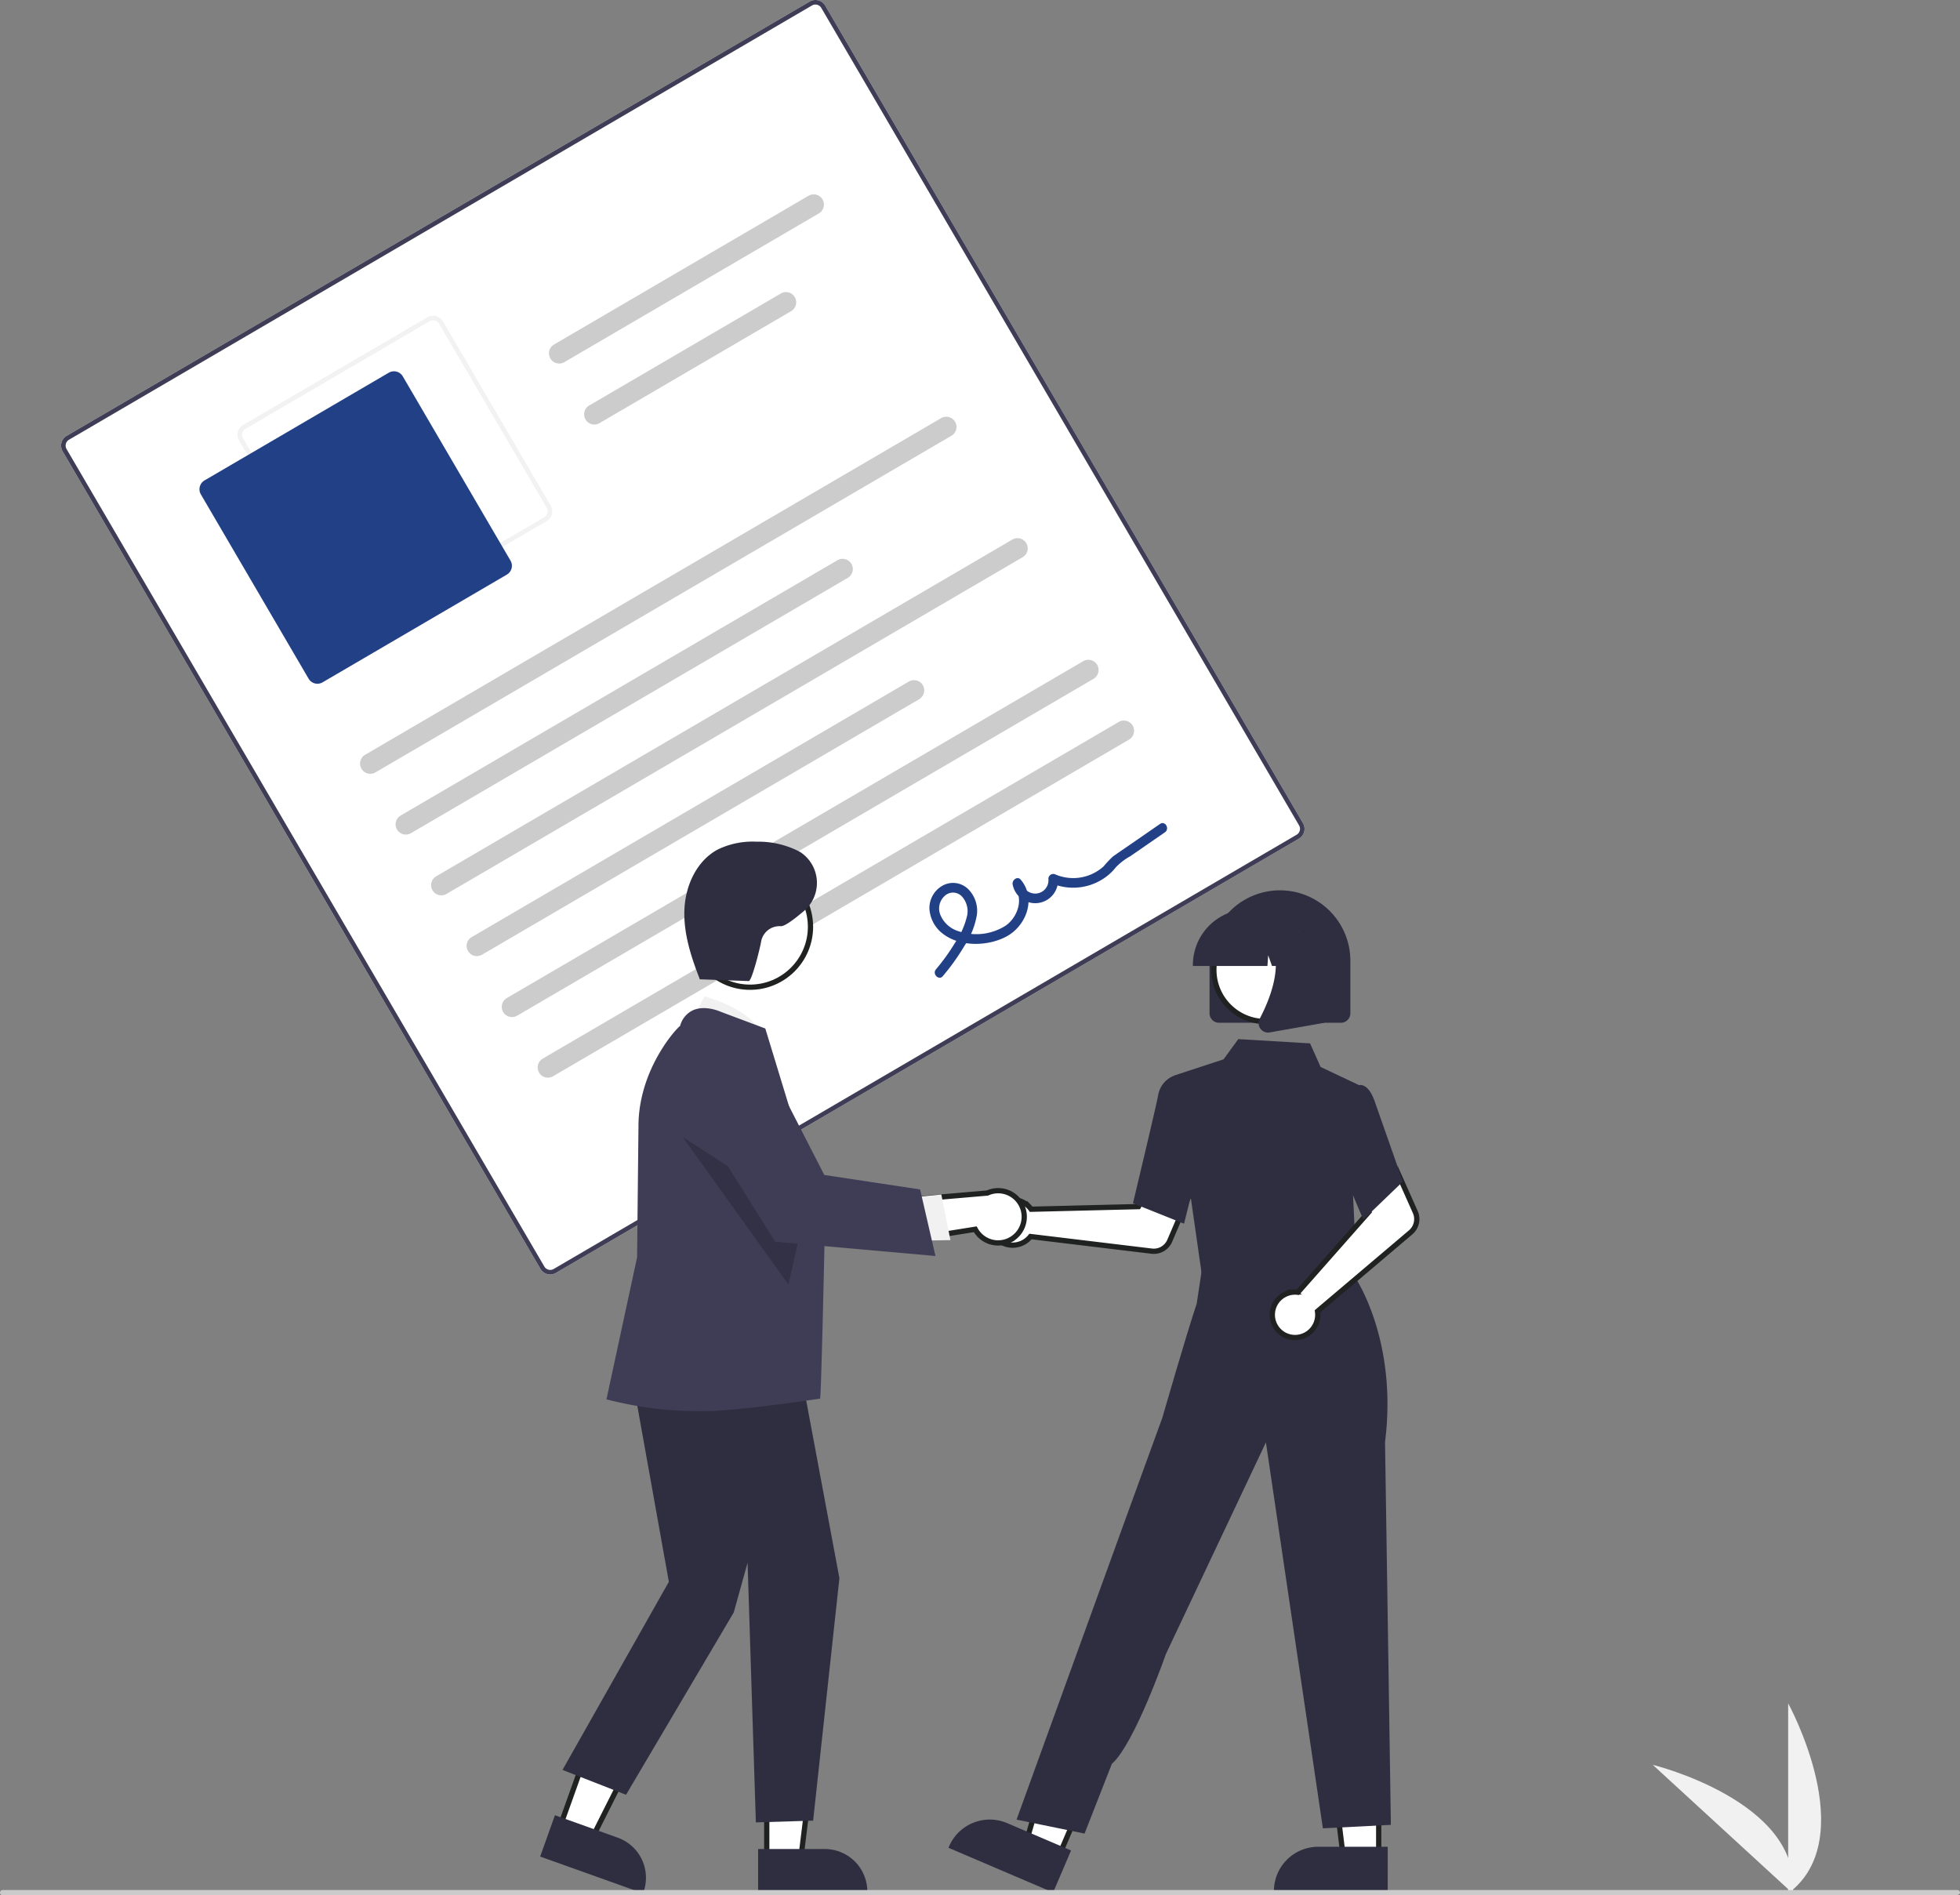 <svg xmlns="http://www.w3.org/2000/svg" id="undraw_agreement_re_d4dv" width="373" height="360.672" viewBox="0 0 373 360.672"><rect x="0" y="0" width="373" height="360.672" fill="#808080" stroke="none"/><path id="Path_1053" data-name="Path 1053" d="M907.6,773.782v-36.17S921.7,763.255,907.6,773.782Z" transform="translate(-567.301 -413.47)" fill="#f1f1f1"></path><path id="Path_1054" data-name="Path 1054" d="M882.7,785.478l-26.645-24.461S884.477,767.975,882.7,785.478Z" transform="translate(-541.527 -425.173)" fill="#f1f1f1"></path><path id="Path_1055" data-name="Path 1055" d="M485.82,248.923,344.427,331.562a2.163,2.163,0,0,1-2.956-.775L250.547,175.218a2.163,2.163,0,0,1,.775-2.956L392.715,89.623a2.163,2.163,0,0,1,2.956.775l90.924,155.569a2.163,2.163,0,0,1-.775,2.956Z" transform="translate(-238.626 -89.328)" fill="#fff"></path><path id="Path_1056" data-name="Path 1056" d="M485.82,248.923,344.427,331.562a2.163,2.163,0,0,1-2.956-.775L250.547,175.218a2.163,2.163,0,0,1,.775-2.956L392.715,89.623a2.163,2.163,0,0,1,2.956.775l90.924,155.569a2.163,2.163,0,0,1-.775,2.956ZM251.758,173.008a1.3,1.3,0,0,0-.465,1.773l90.925,155.569a1.3,1.3,0,0,0,1.773.465l141.393-82.639a1.3,1.3,0,0,0,.465-1.773L394.924,90.835a1.3,1.3,0,0,0-1.773-.465Z" transform="translate(-238.626 -89.328)" fill="#3f3d56"></path><path id="Path_1057" data-name="Path 1057" d="M376.225,248.579l-35.068,20.5a2.163,2.163,0,0,1-2.956-.775l-20.5-35.068a2.163,2.163,0,0,1,.775-2.956l35.068-20.5a2.163,2.163,0,0,1,2.956.775L377,245.624a2.163,2.163,0,0,1-.775,2.955Zm-57.309-17.557a1.3,1.3,0,0,0-.465,1.773l20.5,35.068a1.3,1.3,0,0,0,1.773.465l35.068-20.5a1.3,1.3,0,0,0,.465-1.773l-20.5-35.068a1.3,1.3,0,0,0-1.773-.465Z" transform="translate(-272.205 -149.407)" fill="#f2f2f2"></path><path id="Path_1058" data-name="Path 1058" d="M361.419,269.337l-35.068,20.5a1.947,1.947,0,0,1-2.66-.7l-20.5-35.068a1.947,1.947,0,0,1,.7-2.66l35.068-20.5a1.947,1.947,0,0,1,2.66.7l20.5,35.068A1.947,1.947,0,0,1,361.419,269.337Z" transform="translate(-264.965 -159.987)" fill="#224086"></path><path id="Path_1059" data-name="Path 1059" d="M476.588,251.509,366.907,315.614a1.945,1.945,0,0,1-1.962-3.358l109.682-64.1a1.945,1.945,0,0,1,1.962,3.358Z" transform="translate(-295.49 -168.607)" fill="#ccc"></path><path id="Path_1060" data-name="Path 1060" d="M463.62,305.6l-83.194,48.624a1.945,1.945,0,0,1-1.962-3.358l83.194-48.624a1.945,1.945,0,0,1,1.962,3.358Z" transform="translate(-302.25 -195.653)" fill="#ccc"></path><path id="Path_1061" data-name="Path 1061" d="M487.311,166.885l-48.5,28.346a1.945,1.945,0,0,1-1.962-3.358l48.5-28.346a1.945,1.945,0,0,1,1.962,3.358Z" transform="translate(-331.443 -126.295)" fill="#ccc"></path><path id="Path_1062" data-name="Path 1062" d="M488.726,204.164l-36.4,21.272a1.945,1.945,0,1,1-1.962-3.358l36.4-21.272a1.945,1.945,0,1,1,1.962,3.358Z" transform="translate(-338.202 -144.934)" fill="#ccc"></path><path id="Path_1063" data-name="Path 1063" d="M503.626,297.769,393.944,361.874a1.945,1.945,0,0,1-1.962-3.358l109.682-64.1a1.944,1.944,0,1,1,1.962,3.358Z" transform="translate(-309.009 -191.737)" fill="#ccc"></path><path id="Path_1064" data-name="Path 1064" d="M490.657,351.861l-83.194,48.624a1.945,1.945,0,0,1-1.962-3.358L488.695,348.5a1.945,1.945,0,1,1,1.962,3.358Z" transform="translate(-315.768 -218.783)" fill="#ccc"></path><path id="Path_1065" data-name="Path 1065" d="M530.663,344.029l-109.681,64.1a1.945,1.945,0,1,1-1.962-3.358l109.682-64.1a1.945,1.945,0,0,1,1.962,3.358Z" transform="translate(-322.528 -214.867)" fill="#ccc"></path><path id="Path_1066" data-name="Path 1066" d="M544.182,367.16,434.5,431.265a1.945,1.945,0,0,1-1.962-3.358L542.22,363.8a1.945,1.945,0,0,1,1.962,3.358Z" transform="translate(-329.287 -226.432)" fill="#ccc"></path><path id="Path_1067" data-name="Path 1067" d="M583.3,431.71a42.352,42.352,0,0,0,4.1-5.735,15.234,15.234,0,0,0,2.379-5.915,5.841,5.841,0,0,0-1.749-4.993,4.111,4.111,0,0,0-4.823-.548,4.9,4.9,0,0,0-2.461,4.38,6.479,6.479,0,0,0,2.768,4.907c3.242,2.349,8.3,2.226,11.76.439,3.892-2.013,5.9-7.281,2.845-10.886-.636-.75-1.694.088-1.535.9a4.36,4.36,0,0,0,8.64-1.068l-1.375.8a10.5,10.5,0,0,0,10.44-1.12,9.737,9.737,0,0,0,1.954-1.888,11.467,11.467,0,0,1,2.718-2.077l6.6-4.557c.97-.67.048-2.268-.93-1.592l-5.973,4.127c-1,.688-2,1.367-2.987,2.064a20.462,20.462,0,0,0-1.786,1.893,8.644,8.644,0,0,1-9.126,1.544.933.933,0,0,0-1.375.8,2.524,2.524,0,1,1-5.013.594l-1.535.9c1.973,2.326.659,5.894-1.613,7.454a10.463,10.463,0,0,1-9.161.963,5.405,5.405,0,0,1-3.182-2.92,3.221,3.221,0,0,1,.731-3.687,2.311,2.311,0,0,1,3.214-.034,4.134,4.134,0,0,1,1.1,3.73,14.944,14.944,0,0,1-2.267,5.128,39.4,39.4,0,0,1-3.668,5.109c-.761.9.552,2.2,1.32,1.288Z" transform="translate(-403.871 -245.961)" fill="#224086"></path><path id="Path_1068" data-name="Path 1068" d="M611.188,544.18a4.327,4.327,0,0,1,.436.526l20.424-.5,2.383-4.354,7.041,2.737L638,550.706a3.3,3.3,0,0,1-3.426,1.977L611.5,549.9a4.324,4.324,0,1,1-.313-5.716Z" transform="translate(-415.392 -314.59)" fill="#fff" stroke="#202121" stroke-width="1"></path><path id="Path_1069" data-name="Path 1069" d="M514.843,681.352h-6.716l-3.2-25.9h9.911Z" transform="translate(-252.466 -327.724)" fill="#fff" stroke="#202121" stroke-width="1"></path><path id="Path_1070" data-name="Path 1070" d="M733.524,800.9H711.87v-.274A8.429,8.429,0,0,1,720.3,792.2h13.227Z" transform="translate(-469.435 -440.763)" fill="#2f2e41"></path><path id="Path_1071" data-name="Path 1071" d="M396.617,679.244l-6.176-2.639,7.237-25.076,9.115,3.894Z" transform="translate(-195.221 -325.764)" fill="#fff" stroke="#202121" stroke-width="1"></path><path id="Path_1072" data-name="Path 1072" d="M607.915,795.726,588,787.219l.108-.252a8.429,8.429,0,0,1,11.062-4.44h0l12.162,5.2Z" transform="translate(-407.501 -435.588)" fill="#2f2e41"></path><path id="Path_1073" data-name="Path 1073" d="M458.982,469.431,458.5,477.3l14.2,1.519,14.853,1.59-4.372-11.949Z" transform="translate(-229.248 -234.229)" fill="#ffb7b7"></path><path id="Path_1074" data-name="Path 1074" d="M679.087,530.246,673.573,491.8l9.558-3.133,2.807-3.85,13.661.808,2.006,4.493,7.285,3.442-1.12,20.791.817,17.392Z" transform="translate(-450.286 -287.074)" fill="#2f2e41"></path><path id="Path_1075" data-name="Path 1075" d="M667.939,527.007l-9.722-3.89.041-.173c.042-.174,4.18-17.466,4.729-20.245a4.844,4.844,0,0,1,2.752-3.728l.065-.024,3.848,1.171,1.69,13.277Z" transform="translate(-442.608 -294.138)" fill="#2f2e41"></path><path id="Path_1076" data-name="Path 1076" d="M626.854,678.226l-12.942-2.655L634.6,618.494l7.079-19.468s4.49-15.609,6.519-21.65l1.224-8.105,28.981,3.208s8.094,11.887,5.635,31.263l1.112,72.825-12.942.664-10.84-73.448L642.34,644.046s-6,17.182-10.287,20.906Z" transform="translate(-420.456 -329.299)" fill="#2f2e41"></path><path id="Path_1077" data-name="Path 1077" d="M715.451,557.8a4.339,4.339,0,0,1,.682.038l13.52-15.317-1.573-4.708,6.794-3.3,3.594,8.063a3.3,3.3,0,0,1-.88,3.856L719.856,561.46a4.324,4.324,0,1,1-4.4-3.656Z" transform="translate(-469.129 -311.921)" fill="#fff" stroke="#202121" stroke-width="1"></path><path id="Path_1078" data-name="Path 1078" d="M740.25,527.9l-5.64-13.266,2.2-9.241,2.37-2.994a1.365,1.365,0,0,1,1.1.01c.874.352,1.618,1.43,2.212,3.2l5.286,15.055Z" transform="translate(-480.805 -295.811)" fill="#2f2e41"></path><path id="Path_1079" data-name="Path 1079" d="M687.367,451.583v-10a13.4,13.4,0,1,1,26.8,0v10a1.8,1.8,0,0,1-1.8,1.8h-23.2a1.8,1.8,0,0,1-1.8-1.8Z" transform="translate(-457.184 -258.754)" fill="#2f2e41"></path><circle id="Ellipse_478" data-name="Ellipse 478" cx="9.826" cy="9.826" r="9.826" transform="translate(231.006 174.745)" fill="#fff" stroke="#202121" stroke-width="1"></circle><path id="Path_1080" data-name="Path 1080" d="M681.026,445.982a10.614,10.614,0,0,1,10.6-10.6h2a10.614,10.614,0,0,1,10.6,10.6v.2H700l-1.442-4.037-.288,4.037h-2.185l-.727-2.037-.146,2.037H681.026Z" transform="translate(-454.013 -262.354)" fill="#2f2e41"></path><path id="Path_1081" data-name="Path 1081" d="M706.383,462.547a1.773,1.773,0,0,1-.141-1.883c2.12-4.032,5.088-11.482,1.148-16.076l-.283-.33h11.437v17.171l-10.39,1.833a1.841,1.841,0,0,1-.319.028,1.793,1.793,0,0,1-1.453-.742Z" transform="translate(-466.518 -266.793)" fill="#2f2e41"></path><path id="Path_1082" data-name="Path 1082" d="M212.9,672.531l6.069,2.169,11.255-22.377-8.958-3.2Z" transform="translate(-106.452 -324.56)" fill="#fff" stroke="#202121" stroke-width="1"></path><path id="Path_1083" data-name="Path 1083" d="M432.6,788.064l2.811-7.865,11.952,4.272a8.1,8.1,0,0,1,4.9,10.339l-.089.247Z" transform="translate(-329.801 -434.764)" fill="#2f2e41"></path><path id="Path_1084" data-name="Path 1084" d="M291.835,683.086h6.445l3.066-24.859h-9.512Z" transform="translate(-145.917 -329.113)" fill="#fff" stroke="#202121" stroke-width="1"></path><path id="Path_1085" data-name="Path 1085" d="M515.548,793.065h12.693a8.089,8.089,0,0,1,8.089,8.089v.263H515.548Z" transform="translate(-371.274 -441.197)" fill="#2f2e41"></path><path id="Path_1086" data-name="Path 1086" d="M489.459,474.09l2.8-5.539s10.442,2.616,11.391,8.668Z" transform="translate(-358.229 -278.94)" fill="#f1f1f1"></path><path id="Path_1087" data-name="Path 1087" d="M226.711,515.909l7.622,42.537-20.24,35.794,12.092,4.732,20.5-34.7,2.629-9.463,1.577,49.417,10.9-.331,5-46.143-8.019-42.9Z" transform="translate(-107.047 -257.428)" fill="#2f2e41"></path><path id="Path_1088" data-name="Path 1088" d="M476.542,549.708a70.349,70.349,0,0,1-18.467-2.176l-.258-.055,5.833-27.043.263-24.945c0-10.571,6.957-18.364,7.923-19.083a4.548,4.548,0,0,1,2.419-2.973c2.321-1.053,5.156.21,5.276.265l8.512,3.191.04.118c.1.3,11.314,37.107,11.314,37.107s-.679,32.157-.915,33.211C498.479,547.326,482.764,549.708,476.542,549.708Z" transform="translate(-342.408 -281.172)" fill="#3f3d56"></path><circle id="Ellipse_479" data-name="Ellipse 479" cx="11.504" cy="11.504" r="11.504" transform="translate(131.234 164.86)" fill="#fff" stroke="#202121" stroke-width="1"></circle><path id="Path_1089" data-name="Path 1089" d="M259.823,432.715,279.949,460.8l2.972-13.114Z" transform="translate(-129.911 -216.357)" opacity="0.2"></path><path id="Path_1090" data-name="Path 1090" d="M588.287,551.38a4.937,4.937,0,0,1-7.412-1.537l-17.323,2.773,3.753-8.308,15.875-1.359a4.964,4.964,0,0,1,5.108,8.432Z" transform="translate(-395.276 -315.916)" fill="#fff" stroke="#202121" stroke-width="1"></path><path id="Path_1091" data-name="Path 1091" d="M345.842,455.228l6.224-.611,1.725,8.683-7.833.139Z" transform="translate(-172.921 -227.308)" fill="#f1f1f1"></path><path id="Path_1092" data-name="Path 1092" d="M536.926,529.724l-30.485-2.714-15.393-24.48-.047-.216a8.428,8.428,0,0,1,15.733-5.643L515.77,514.3l18.236,2.757Z" transform="translate(-358.903 -290.707)" fill="#3f3d56"></path><path id="Path_1093" data-name="Path 1093" d="M490.175,435.852l9.549.343c.582.021,2.162-6.26,2.368-7.564a3.556,3.556,0,0,1,3.71-2.877c.715.068,2.517-1.268,4.377-2.849a7.013,7.013,0,0,0-.531-11.177q-.159-.1-.312-.19a16.992,16.992,0,0,0-8.113-1.865,15.171,15.171,0,0,0-7.4,1.491c-4.015,2.157-6.151,6.87-6.339,11.424s1.272,9.006,2.929,13.252" transform="translate(-357.236 -249.5)" fill="#2f2e41"></path><path id="Path_1094" data-name="Path 1094" d="M599.3,809.672H227.5a.5.5,0,0,1,0-1h372a.5.5,0,0,1,.5.5C600,809.448,599.578,809.672,599.3,809.672Z" transform="translate(-227 -449)" fill="#cbcbcb"></path></svg>